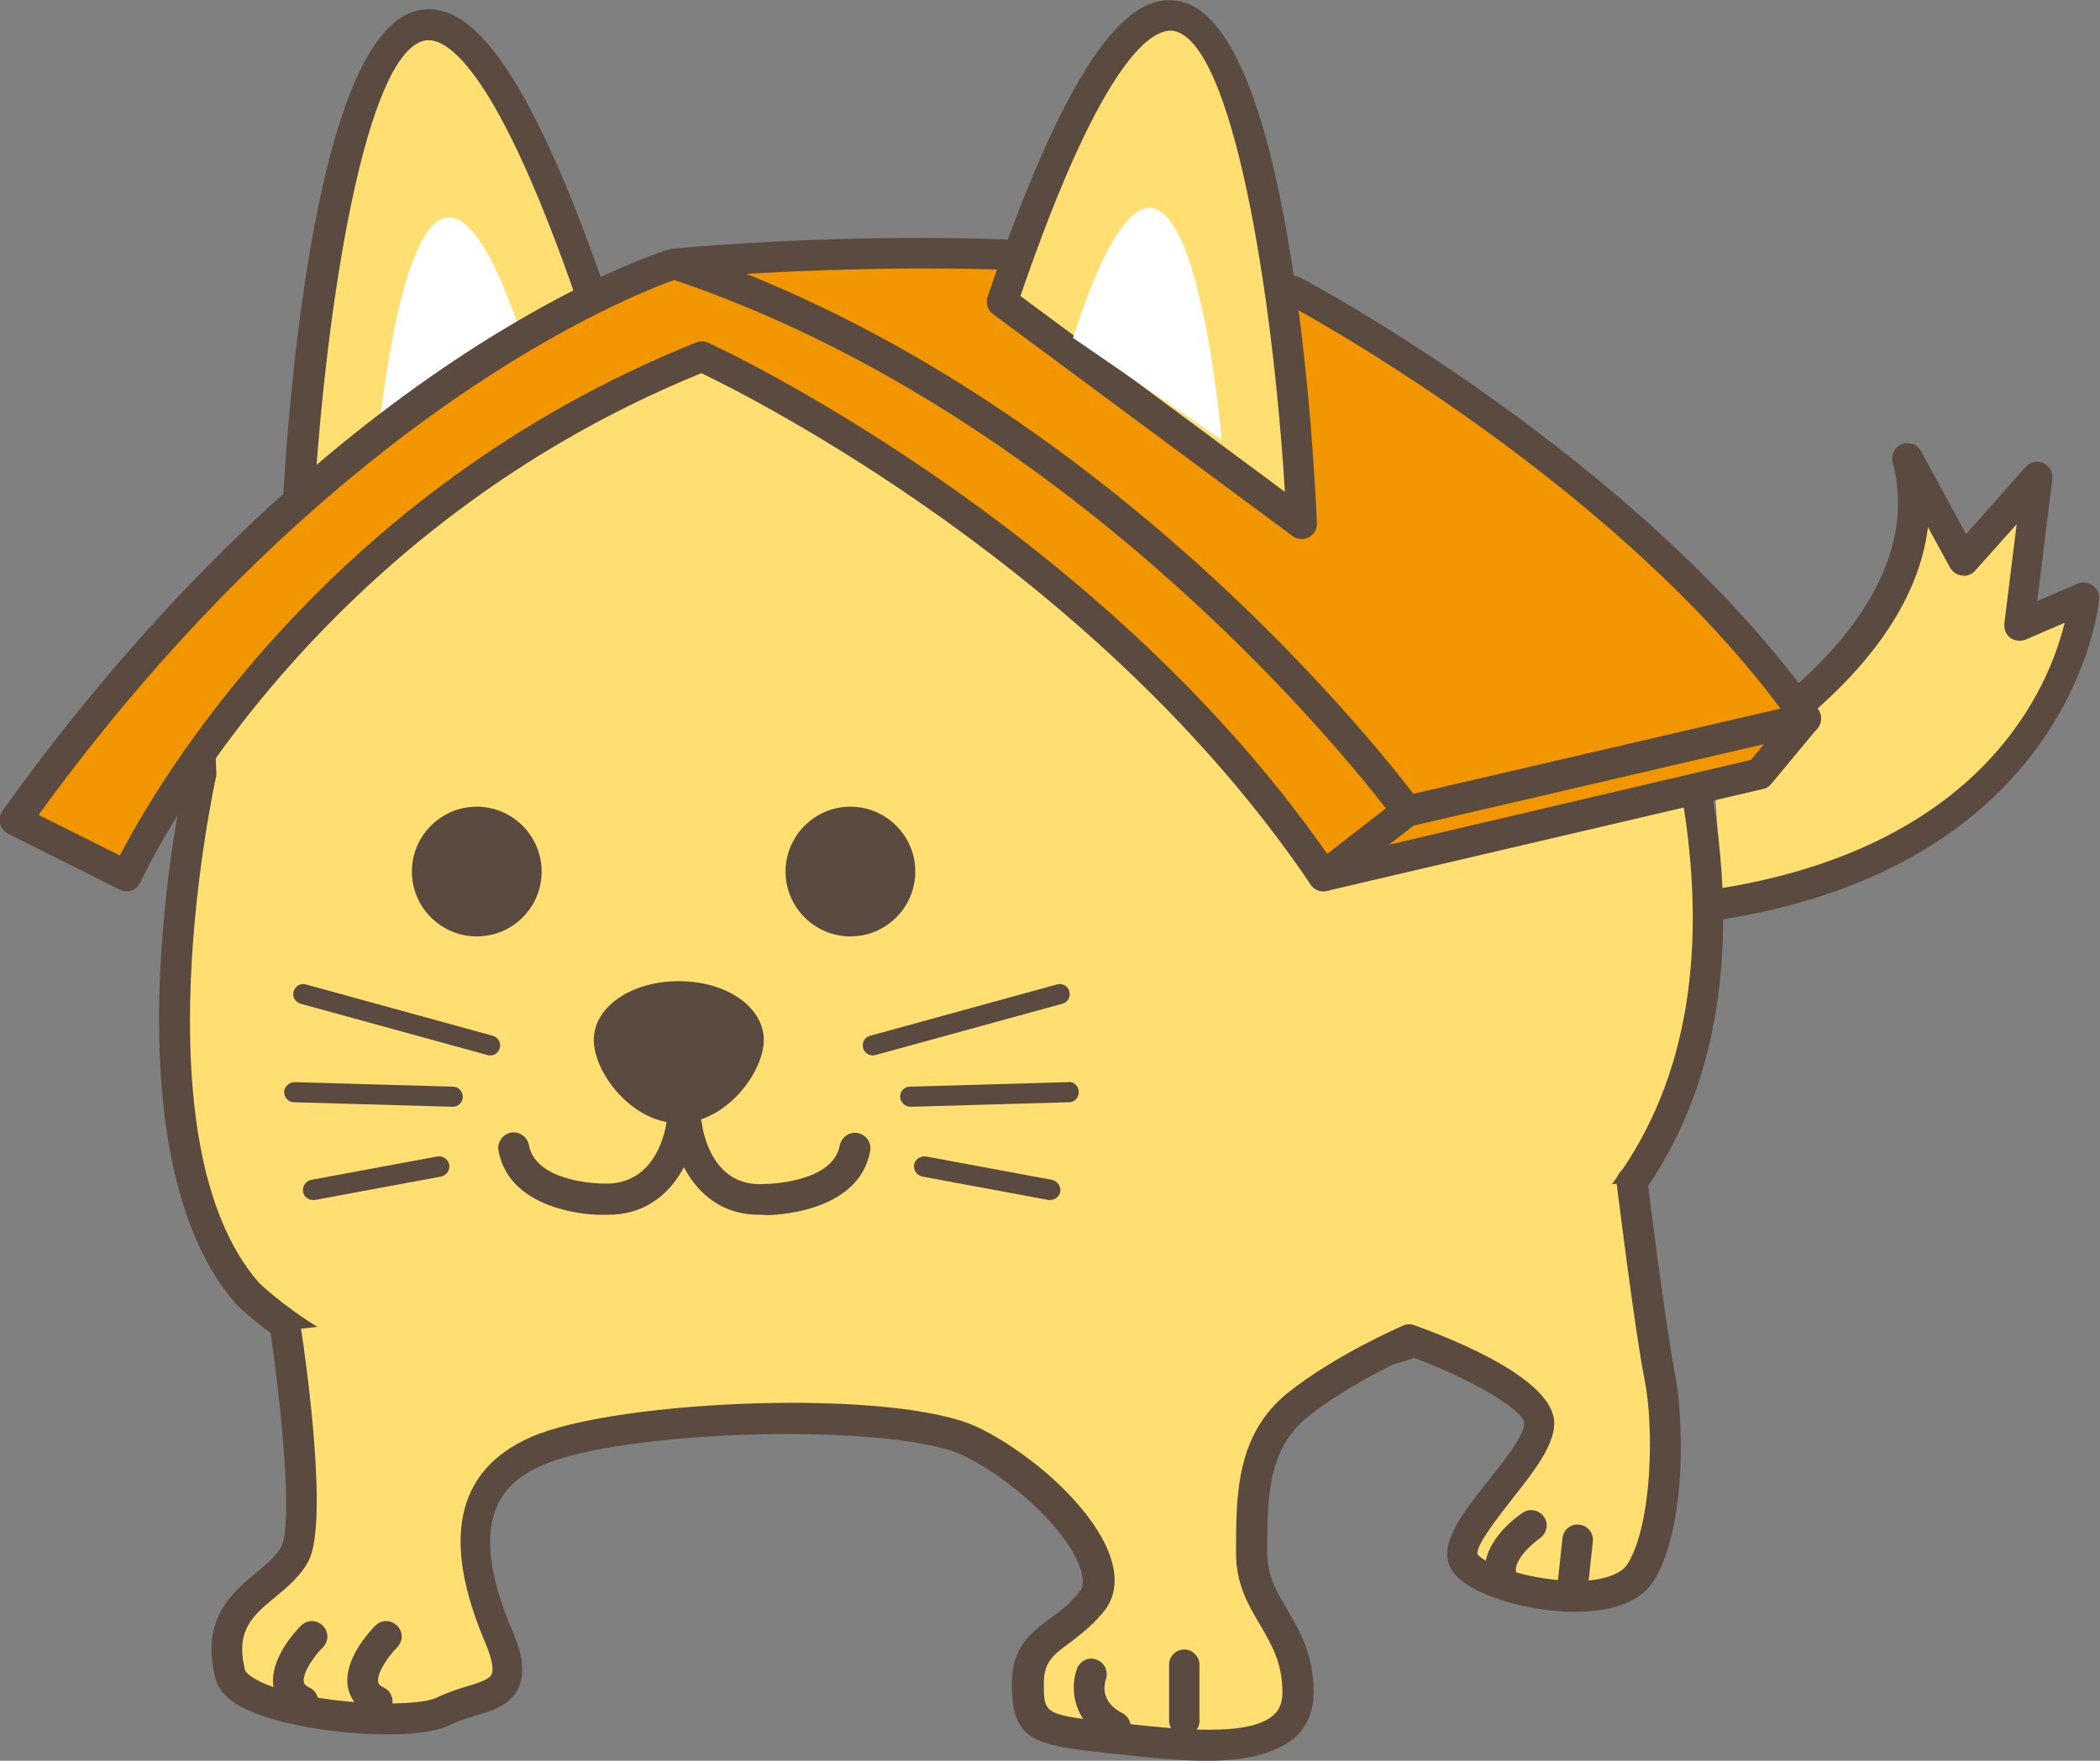 <?xml version="1.0" encoding="utf-8"?>
<!-- Generator: Adobe Illustrator 23.0.2, SVG Export Plug-In . SVG Version: 6.00 Build 0)  -->
<svg version="1.1" id="レイヤー_1" xmlns="http://www.w3.org/2000/svg" xmlns:xlink="http://www.w3.org/1999/xlink" x="0px"
	 y="0px" viewBox="0 0 51.14 42.89" style="enable-background:new 0 0 51.14 42.89;" xml:space="preserve">
<rect x="0" y="0" width="51.14" height="42.89" fill="#808080" stroke="none"/>
<style type="text/css">
	.st0{fill:#FFDF71;}
	.st1{fill:#5B4A3F;}
	.st2{fill:#FFFFFF;}
	.st3{fill:#F29600;}
</style>
<g>
	<g>
		<path class="st0" d="M14.53,7.57l-7.3,5.41C7.23,12.98,8.31-10.81,14.53,7.57z"/>
		<path class="st1" d="M7.23,13.35c-0.06,0-0.12-0.01-0.18-0.04c-0.13-0.07-0.2-0.2-0.2-0.35c0.09-2.06,0.7-12.34,3.41-12.72
			c0.9-0.12,2.34,0.49,4.61,7.21c0.05,0.15,0,0.32-0.13,0.42l-7.3,5.41C7.39,13.33,7.31,13.35,7.23,13.35z M10.44,0.98
			c-0.02,0-0.04,0-0.06,0C8.91,1.19,7.94,7.42,7.65,12.21l6.44-4.77C12.12,1.7,10.92,0.98,10.44,0.98z"/>
	</g>
	<path class="st2" d="M12.8,8.46l-3.62,2.48C9.19,10.95,10.09,0.1,12.8,8.46z"/>
	<g>
		<path class="st0" d="M41.72,18.63c0,0,5.87-3.16,4.74-7.46l1.36,2.49l1.81-2.03l-0.45,3.61l1.58-0.68c0,0-0.45,6.1-8.81,7.46"/>
		<path class="st1" d="M41.95,22.39c-0.18,0-0.34-0.13-0.37-0.32c-0.03-0.2,0.11-0.4,0.31-0.43c6.44-1.04,8.01-4.92,8.39-6.47
			l-0.95,0.41c-0.12,0.05-0.27,0.03-0.37-0.04c-0.11-0.08-0.16-0.21-0.15-0.35l0.3-2.42l-1.01,1.13c-0.08,0.09-0.19,0.14-0.32,0.12
			c-0.12-0.01-0.23-0.09-0.29-0.19l-0.54-0.99c-0.43,3.57-4.84,5.99-5.06,6.11c-0.18,0.1-0.41,0.03-0.51-0.15
			c-0.1-0.18-0.03-0.41,0.15-0.51c0.06-0.03,5.6-3.08,4.56-7.03c-0.05-0.18,0.05-0.37,0.22-0.44c0.18-0.07,0.38,0,0.47,0.17
			l1.1,2.02l1.45-1.64c0.11-0.12,0.29-0.16,0.43-0.09c0.15,0.07,0.24,0.23,0.22,0.39l-0.37,2.97l0.98-0.42
			c0.12-0.05,0.26-0.04,0.37,0.04c0.11,0.08,0.17,0.2,0.16,0.33c0,0.06-0.57,6.41-9.13,7.8C41.99,22.39,41.97,22.39,41.95,22.39z"/>
	</g>
	<g>
		<path class="st0" d="M4.89,18.85c0,0-2.03,9.04,1.13,12.65c0,0,2.26,2.26,5.42,2.49c3.16,0.23,15.14,1.13,21.47-0.9
			c0,0,10.62-1.58,8.36-14.01L25.91,7.56h-9.94C15.97,7.56,4.44,13.43,4.89,18.85z"/>
		<path class="st1" d="M21.09,34.76c-2.81,0-5.98-0.13-9.5-0.38l-0.17-0.01c-3.26-0.23-5.56-2.5-5.66-2.59
			c-3.17-3.62-1.43-12.1-1.24-12.94C4.13,13.24,15.32,7.47,15.8,7.22c0.05-0.03,0.11-0.04,0.17-0.04h9.94
			c0.08,0,0.16,0.03,0.22,0.07L41.5,18.78c0.08,0.06,0.13,0.14,0.14,0.23c0.75,4.12,0.19,7.52-1.66,10.1
			c-2.62,3.65-6.84,4.32-7.01,4.35C30.29,34.32,26.31,34.76,21.09,34.76z M16.06,7.93c-1,0.53-11.2,6.01-10.79,10.89
			c0,0.04,0,0.08-0.01,0.11c-0.02,0.09-1.96,8.89,1.05,12.32c0,0,2.19,2.15,5.17,2.36l0.17,0.01c9.96,0.71,17.08,0.41,21.16-0.9
			c0.1-0.02,4.15-0.67,6.58-4.06c1.7-2.38,2.22-5.54,1.55-9.38L25.78,7.93H16.06z"/>
	</g>
	<g>
		<polygon class="st3" points="32.23,21.34 42.85,18.85 43.98,17.5 34.27,19.76 		"/>
		<path class="st1" d="M32.23,21.71c-0.14,0-0.27-0.08-0.34-0.21c-0.08-0.16-0.03-0.35,0.11-0.46l2.03-1.58
			c0.04-0.03,0.09-0.06,0.14-0.07l9.72-2.26c0.16-0.03,0.32,0.03,0.4,0.17c0.08,0.14,0.07,0.31-0.03,0.44l-1.13,1.36
			c-0.05,0.06-0.12,0.11-0.2,0.12L32.32,21.7C32.29,21.71,32.26,21.71,32.23,21.71z M34.43,20.1l-0.62,0.48l8.83-2.07l0.33-0.4
			L34.43,20.1z"/>
	</g>
	<g>
		<path class="st3" d="M16.42,6.43c0,0,9.26-0.9,15.14,0.68c0,0,8.13,4.29,12.43,10.39l-9.72,2.26L16.42,6.43z"/>
		<path class="st1" d="M34.27,20.13c-0.08,0-0.16-0.03-0.22-0.07L16.19,6.73c-0.12-0.09-0.18-0.25-0.14-0.4s0.17-0.26,0.32-0.27
			c0.38-0.04,9.4-0.89,15.27,0.69c0.16,0.07,8.34,4.44,12.64,10.54c0.07,0.1,0.09,0.23,0.04,0.35c-0.04,0.12-0.14,0.2-0.26,0.23
			l-9.72,2.26C34.32,20.13,34.3,20.13,34.27,20.13z M17.44,6.72l16.92,12.63l9-2.09c-4.27-5.72-11.89-9.78-11.97-9.83
			C26.81,6.21,19.96,6.54,17.44,6.72z"/>
	</g>
	<g>
		<path class="st3" d="M16.42,6.43c0,0-8.13,2.49-16.04,13.56l2.71,1.36c0,0,3.84-8.59,14.01-12.65c0,0,9.49,4.29,15.14,12.65
			l2.03-1.58C34.27,19.76,27.26,10.04,16.42,6.43z"/>
		<path class="st1" d="M32.23,21.71c-0.02,0-0.04,0-0.06,0c-0.1-0.02-0.19-0.07-0.25-0.16C26.77,13.93,18.29,9.67,17.08,9.09
			c-9.8,3.99-13.62,12.31-13.66,12.4c-0.04,0.09-0.12,0.17-0.22,0.2c-0.1,0.04-0.2,0.03-0.29-0.02l-2.71-1.36
			c-0.1-0.05-0.17-0.14-0.2-0.25c-0.03-0.11,0-0.22,0.06-0.31C7.96,8.72,15.97,6.17,16.31,6.07c0.07-0.02,0.15-0.02,0.23,0
			C27.37,9.68,34.5,19.44,34.57,19.54c0.12,0.16,0.08,0.39-0.07,0.51l-2.03,1.58C32.4,21.69,32.32,21.71,32.23,21.71z M0.94,19.85
			l1.98,0.99c0.86-1.67,5.02-8.89,14.04-12.5c0.1-0.04,0.2-0.03,0.29,0.01c0.09,0.04,9.4,4.32,15.07,12.45l1.43-1.11
			c-1.26-1.62-7.83-9.65-17.33-12.87C15.44,7.17,8.09,10,0.94,19.85z"/>
	</g>
	<g>
		<path class="st1" d="M12.91,21.23c0,0.72-0.58,1.3-1.3,1.3c-0.72,0-1.3-0.58-1.3-1.3c0-0.72,0.58-1.3,1.3-1.3
			C12.33,19.93,12.91,20.51,12.91,21.23z"/>
		<path class="st1" d="M11.61,22.81c-0.87,0-1.58-0.71-1.58-1.58s0.71-1.58,1.58-1.58s1.58,0.71,1.58,1.58S12.49,22.81,11.61,22.81z
			 M11.61,20.22c-0.56,0-1.01,0.45-1.01,1.01s0.45,1.01,1.01,1.01s1.01-0.45,1.01-1.01S12.17,20.22,11.61,20.22z"/>
	</g>
	<g>
		<path class="st1" d="M22,21.23c0,0.72-0.58,1.3-1.3,1.3s-1.3-0.58-1.3-1.3c0-0.72,0.58-1.3,1.3-1.3S22,20.51,22,21.23z"/>
		<path class="st1" d="M20.71,22.81c-0.87,0-1.58-0.71-1.58-1.58s0.71-1.58,1.58-1.58s1.58,0.71,1.58,1.58S21.58,22.81,20.71,22.81z
			 M20.71,20.22c-0.56,0-1.01,0.45-1.01,1.01s0.45,1.01,1.01,1.01c0.56,0,1.01-0.45,1.01-1.01S21.26,20.22,20.71,20.22z"/>
	</g>
	<g>
		<path class="st0" d="M24.4,7.35l7.3,5.41C31.7,12.75,30.62-11.04,24.4,7.35z"/>
		<path class="st1" d="M31.7,13.13c-0.08,0-0.16-0.02-0.22-0.07l-7.3-5.41c-0.13-0.1-0.18-0.27-0.13-0.42
			c2.28-6.73,3.73-7.34,4.61-7.21c2.72,0.38,3.32,10.67,3.41,12.72c0.01,0.14-0.07,0.28-0.2,0.35
			C31.82,13.11,31.76,13.13,31.7,13.13z M24.85,7.21l6.44,4.77C31,7.19,30.02,0.96,28.56,0.75C28.12,0.7,26.91,1.21,24.85,7.21z"/>
	</g>
	<path class="st2" d="M26.13,8.23l3.62,2.49C29.75,10.72,28.84-0.13,26.13,8.23z"/>
	<g>
		<path class="st0" d="M6.93,32.41c0,0,0.68,4.52,0.23,5.42c-0.45,0.9-2.03,1.13-1.58,2.94c0.25,0.98,4.29,1.36,5.2,0.9
			c0.9-0.45,2.03-0.22,1.36-1.81c-0.68-1.58-1.13-3.62,0.9-4.52c2.03-0.9,8.81-1.13,10.62-0.23c1.81,0.9,3.61,2.94,2.94,3.84
			C25.91,39.87,25,39.87,25,41c0,1.13,0.23,1.13,2.26,1.36c2.03,0.23,4.29,0.45,4.29-1.13c0-1.58-1.13-2.03-1.13-3.39
			c0-1.36,0-2.71,1.13-3.62c1.13-0.9,2.71-1.58,2.71-1.58s3.16,1.13,3.16,2.03c0,0.9-2.26,2.71-1.81,3.39
			c0.45,0.68,3.62,1.36,4.29,0.23c0.68-1.13,0.68-3.62,0.45-4.74c-0.23-1.13-0.68-4.75-0.68-4.75"/>
		<path class="st1" d="M29.39,42.89c-0.69,0-1.45-0.08-2.16-0.16l-0.13-0.01c-1.89-0.21-2.46-0.27-2.46-1.71
			c0-0.9,0.48-1.25,0.94-1.59c0.25-0.18,0.5-0.37,0.72-0.66c0.03-0.04,0.11-0.15,0.04-0.44c-0.21-0.87-1.51-2.18-2.85-2.85
			c-1.63-0.82-8.28-0.67-10.3,0.23c-0.88,0.39-1.91,1.23-0.71,4.03c0.26,0.6,0.3,1.04,0.15,1.38c-0.2,0.43-0.64,0.56-1.07,0.69
			c-0.2,0.06-0.41,0.12-0.6,0.22c-0.85,0.43-3.65,0.22-4.91-0.36c-0.47-0.21-0.73-0.47-0.81-0.79c-0.36-1.44,0.43-2.09,1-2.56
			c0.25-0.21,0.49-0.41,0.61-0.63c0.28-0.55,0.01-3.37-0.26-5.2c-0.03-0.21,0.11-0.4,0.31-0.43c0.21-0.03,0.4,0.11,0.43,0.31
			c0.12,0.77,0.67,4.69,0.19,5.65c-0.19,0.37-0.5,0.63-0.8,0.88c-0.56,0.46-1,0.82-0.75,1.8c0,0,0.04,0.12,0.4,0.29
			c1.17,0.54,3.72,0.64,4.27,0.37c0.25-0.12,0.5-0.2,0.72-0.27c0.28-0.08,0.55-0.17,0.61-0.29c0.03-0.06,0.07-0.25-0.15-0.77
			c-1.08-2.52-0.71-4.21,1.1-5.01c2.07-0.92,8.96-1.21,10.94-0.22c1.37,0.68,2.96,2.12,3.24,3.34c0.12,0.52-0.03,0.86-0.17,1.06
			c-0.29,0.38-0.6,0.61-0.87,0.82c-0.41,0.3-0.64,0.47-0.64,0.99c0,0.77,0,0.77,1.8,0.97l0.13,0.01c1.29,0.14,3.06,0.34,3.66-0.2
			c0.15-0.13,0.22-0.31,0.22-0.56c0-0.72-0.27-1.17-0.55-1.65c-0.29-0.49-0.58-0.99-0.58-1.74c0-1.42,0-2.89,1.27-3.91
			c1.16-0.92,2.73-1.6,2.8-1.63c0.09-0.04,0.19-0.04,0.27-0.01c1.03,0.37,3.41,1.33,3.41,2.39c0,0.54-0.5,1.18-1.03,1.85
			c-0.31,0.4-0.89,1.13-0.84,1.34c0.16,0.23,1.28,0.66,2.47,0.65c0.6-0.01,1.04-0.17,1.19-0.42c0.6-0.99,0.64-3.32,0.41-4.48
			c-0.23-1.13-0.66-4.62-0.68-4.77c-0.03-0.21,0.12-0.39,0.33-0.42c0.22-0.02,0.39,0.12,0.42,0.33c0,0.04,0.45,3.61,0.67,4.72
			c0.21,1.06,0.29,3.7-0.5,5.01c-0.29,0.49-0.92,0.76-1.81,0.78c-1.12,0.04-2.71-0.39-3.11-0.99c-0.4-0.59,0.22-1.38,0.88-2.21
			c0.37-0.46,0.87-1.1,0.87-1.39c0-0.32-1.33-1.1-2.78-1.63c-0.4,0.18-1.6,0.76-2.49,1.47c-0.99,0.79-0.99,2.02-0.99,3.32
			c0,0.55,0.22,0.93,0.48,1.36c0.3,0.52,0.65,1.1,0.65,2.03c0,0.46-0.16,0.84-0.47,1.12C30.99,42.76,30.24,42.89,29.39,42.89z"/>
	</g>
	<g>
		<path class="st0" d="M7.6,39.87c0,0-1.13,1.13-0.23,1.58"/>
		<path class="st1" d="M7.38,41.82c-0.06,0-0.11-0.01-0.17-0.04c-0.39-0.2-0.51-0.48-0.55-0.69c-0.11-0.67,0.54-1.36,0.67-1.49
			c0.15-0.15,0.38-0.15,0.53,0c0.15,0.15,0.15,0.38,0,0.53c-0.22,0.22-0.5,0.63-0.46,0.84c0,0.02,0.01,0.08,0.14,0.14
			c0.19,0.09,0.26,0.32,0.17,0.5C7.65,41.75,7.52,41.82,7.38,41.82z"/>
	</g>
	<g>
		<path class="st0" d="M9.41,39.87c0,0-1.13,1.13-0.23,1.58"/>
		<path class="st1" d="M9.19,41.82c-0.06,0-0.11-0.01-0.17-0.04c-0.39-0.2-0.51-0.48-0.55-0.69c-0.11-0.67,0.54-1.36,0.67-1.49
			c0.15-0.15,0.38-0.15,0.53,0c0.15,0.15,0.15,0.38,0,0.53c-0.22,0.22-0.5,0.63-0.46,0.84c0,0.02,0.01,0.08,0.14,0.14
			c0.19,0.09,0.26,0.32,0.17,0.5C9.46,41.75,9.32,41.82,9.19,41.82z"/>
	</g>
	<g>
		<path class="st0" d="M26.59,40.77c0,0-0.32,0.83,0.58,1.28"/>
		<path class="st1" d="M27.17,42.43c-0.06,0-0.11-0.01-0.17-0.04c-0.96-0.48-0.92-1.36-0.77-1.75c0.08-0.19,0.29-0.29,0.48-0.21
			c0.19,0.07,0.29,0.29,0.22,0.48c-0.04,0.12-0.14,0.54,0.4,0.82c0.18,0.09,0.26,0.32,0.17,0.5C27.44,42.35,27.31,42.43,27.17,42.43
			z"/>
	</g>
	<g>
		<line class="st0" x1="28.84" y1="40.55" x2="28.84" y2="41.9"/>
		<path class="st1" d="M28.84,42.28c-0.21,0-0.37-0.17-0.37-0.37v-1.36c0-0.21,0.17-0.37,0.37-0.37s0.37,0.17,0.37,0.37v1.36
			C29.22,42.11,29.05,42.28,28.84,42.28z"/>
	</g>
	<g>
		<path class="st1" d="M18.22,25.33c0,0.58-0.76,1.66-1.69,1.66c-0.94,0-1.7-1.07-1.7-1.66c0-0.58,0.76-1.05,1.7-1.05
			C17.47,24.28,18.22,24.75,18.22,25.33z"/>
		<path class="st1" d="M16.53,27.36c-1.14,0-2.07-1.23-2.07-2.03s0.91-1.43,2.07-1.43s2.07,0.63,2.07,1.43S17.67,27.36,16.53,27.36z
			 M16.53,24.65c-0.76,0-1.32,0.36-1.32,0.68c0,0.41,0.62,1.28,1.32,1.28c0.7,0,1.32-0.87,1.32-1.28
			C17.85,25.01,17.29,24.65,16.53,24.65z"/>
	</g>
	<g>
		<path class="st0" d="M12.51,27.96c0.23,1.25,2.16,1.25,2.16,1.25c1.7,0.11,1.93-1.82,1.93-1.82"/>
		<path class="st1" d="M14.81,29.59c-0.06,0-0.11,0-0.17,0c-0.08,0.01-2.22-0.02-2.5-1.56c-0.04-0.2,0.1-0.4,0.3-0.44
			c0.2-0.04,0.4,0.1,0.44,0.3c0.17,0.93,1.77,0.94,1.79,0.94c1.36,0.07,1.55-1.42,1.56-1.49c0.02-0.21,0.21-0.36,0.42-0.33
			c0.21,0.02,0.35,0.21,0.33,0.42C16.88,28.2,16.31,29.59,14.81,29.59z"/>
	</g>
	<g>
		<path class="st0" d="M20.81,27.96c-0.23,1.25-2.16,1.25-2.16,1.25c-1.7,0.11-1.93-1.82-1.93-1.82"/>
		<path class="st1" d="M18.48,29.59c-1.48,0-2.05-1.39-2.14-2.15c-0.02-0.21,0.12-0.39,0.33-0.42c0.2-0.02,0.39,0.12,0.42,0.33
			c0.02,0.16,0.23,1.59,1.54,1.49c0.04,0,1.65-0.02,1.82-0.94c0.04-0.2,0.24-0.34,0.44-0.3c0.2,0.04,0.34,0.23,0.3,0.44
			c-0.28,1.54-2.44,1.56-2.53,1.56C18.59,29.59,18.54,29.59,18.48,29.59z"/>
	</g>
	<g>
		<g>
			<line class="st0" x1="11.94" y1="25.46" x2="7.39" y2="24.21"/>
			<path class="st1" d="M11.94,25.71c-0.02,0-0.04,0-0.07-0.01l-4.55-1.25c-0.13-0.04-0.21-0.17-0.17-0.3
				c0.04-0.13,0.17-0.21,0.3-0.17l4.55,1.25c0.13,0.04,0.21,0.17,0.17,0.3C12.15,25.63,12.05,25.71,11.94,25.71z"/>
		</g>
		<g>
			<line class="st0" x1="7.17" y1="26.6" x2="11.03" y2="26.71"/>
			<path class="st1" d="M11.03,26.96C11.03,26.96,11.03,26.96,11.03,26.96l-3.87-0.11c-0.14,0-0.24-0.12-0.24-0.25
				c0-0.14,0.14-0.24,0.25-0.24l3.86,0.11c0.14,0,0.24,0.12,0.24,0.25C11.27,26.85,11.16,26.96,11.03,26.96z"/>
		</g>
		<g>
			<line class="st0" x1="7.62" y1="28.98" x2="10.69" y2="28.41"/>
			<path class="st1" d="M7.62,29.23c-0.12,0-0.22-0.08-0.24-0.2c-0.02-0.13,0.06-0.26,0.2-0.29l3.07-0.57
				c0.13-0.02,0.26,0.06,0.29,0.2c0.02,0.13-0.06,0.26-0.2,0.29l-3.07,0.57C7.65,29.23,7.64,29.23,7.62,29.23z"/>
		</g>
	</g>
	<g>
		<g>
			<line class="st0" x1="21.26" y1="25.46" x2="25.81" y2="24.21"/>
			<path class="st1" d="M21.26,25.71c-0.11,0-0.21-0.07-0.24-0.18c-0.04-0.13,0.04-0.27,0.17-0.3l4.55-1.25
				c0.13-0.04,0.27,0.04,0.3,0.17c0.04,0.13-0.04,0.27-0.17,0.3l-4.55,1.25C21.3,25.7,21.28,25.71,21.26,25.71z"/>
		</g>
		<g>
			<line class="st0" x1="26.03" y1="26.6" x2="22.17" y2="26.71"/>
			<path class="st1" d="M22.17,26.96c-0.13,0-0.24-0.11-0.25-0.24c0-0.14,0.1-0.25,0.24-0.25l3.86-0.11
				c0.13-0.02,0.25,0.1,0.25,0.24s-0.1,0.25-0.24,0.25L22.17,26.96C22.17,26.96,22.17,26.96,22.17,26.96z"/>
		</g>
		<g>
			<line class="st0" x1="25.58" y1="28.98" x2="22.51" y2="28.41"/>
			<path class="st1" d="M25.58,29.23c-0.02,0-0.03,0-0.05,0l-3.07-0.57c-0.13-0.03-0.22-0.15-0.2-0.29c0.02-0.13,0.16-0.22,0.29-0.2
				l3.07,0.57c0.13,0.03,0.22,0.15,0.2,0.29C25.8,29.15,25.69,29.23,25.58,29.23z"/>
		</g>
	</g>
	<g>
		<path class="st0" d="M37.28,37.17c0,0-1.02,0.68-0.68,1.36"/>
		<path class="st1" d="M36.6,38.9c-0.14,0-0.27-0.08-0.33-0.21c-0.39-0.77,0.33-1.52,0.81-1.84c0.17-0.12,0.4-0.07,0.52,0.1
			c0.12,0.17,0.07,0.4-0.1,0.52c-0.16,0.11-0.71,0.57-0.56,0.89c0.09,0.18,0.02,0.41-0.17,0.5C36.72,38.89,36.66,38.9,36.6,38.9z"/>
	</g>
	<g>
		<line class="st0" x1="38.42" y1="37.51" x2="38.31" y2="38.53"/>
		<path class="st1" d="M38.31,38.9c-0.01,0-0.03,0-0.04,0c-0.21-0.02-0.35-0.21-0.33-0.41l0.11-1.02c0.02-0.21,0.21-0.36,0.41-0.33
			c0.21,0.02,0.35,0.21,0.33,0.41l-0.11,1.02C38.66,38.76,38.5,38.9,38.31,38.9z"/>
	</g>
</g>
<g>
</g>
<g>
</g>
<g>
</g>
<g>
</g>
<g>
</g>
<g>
</g>
</svg>
